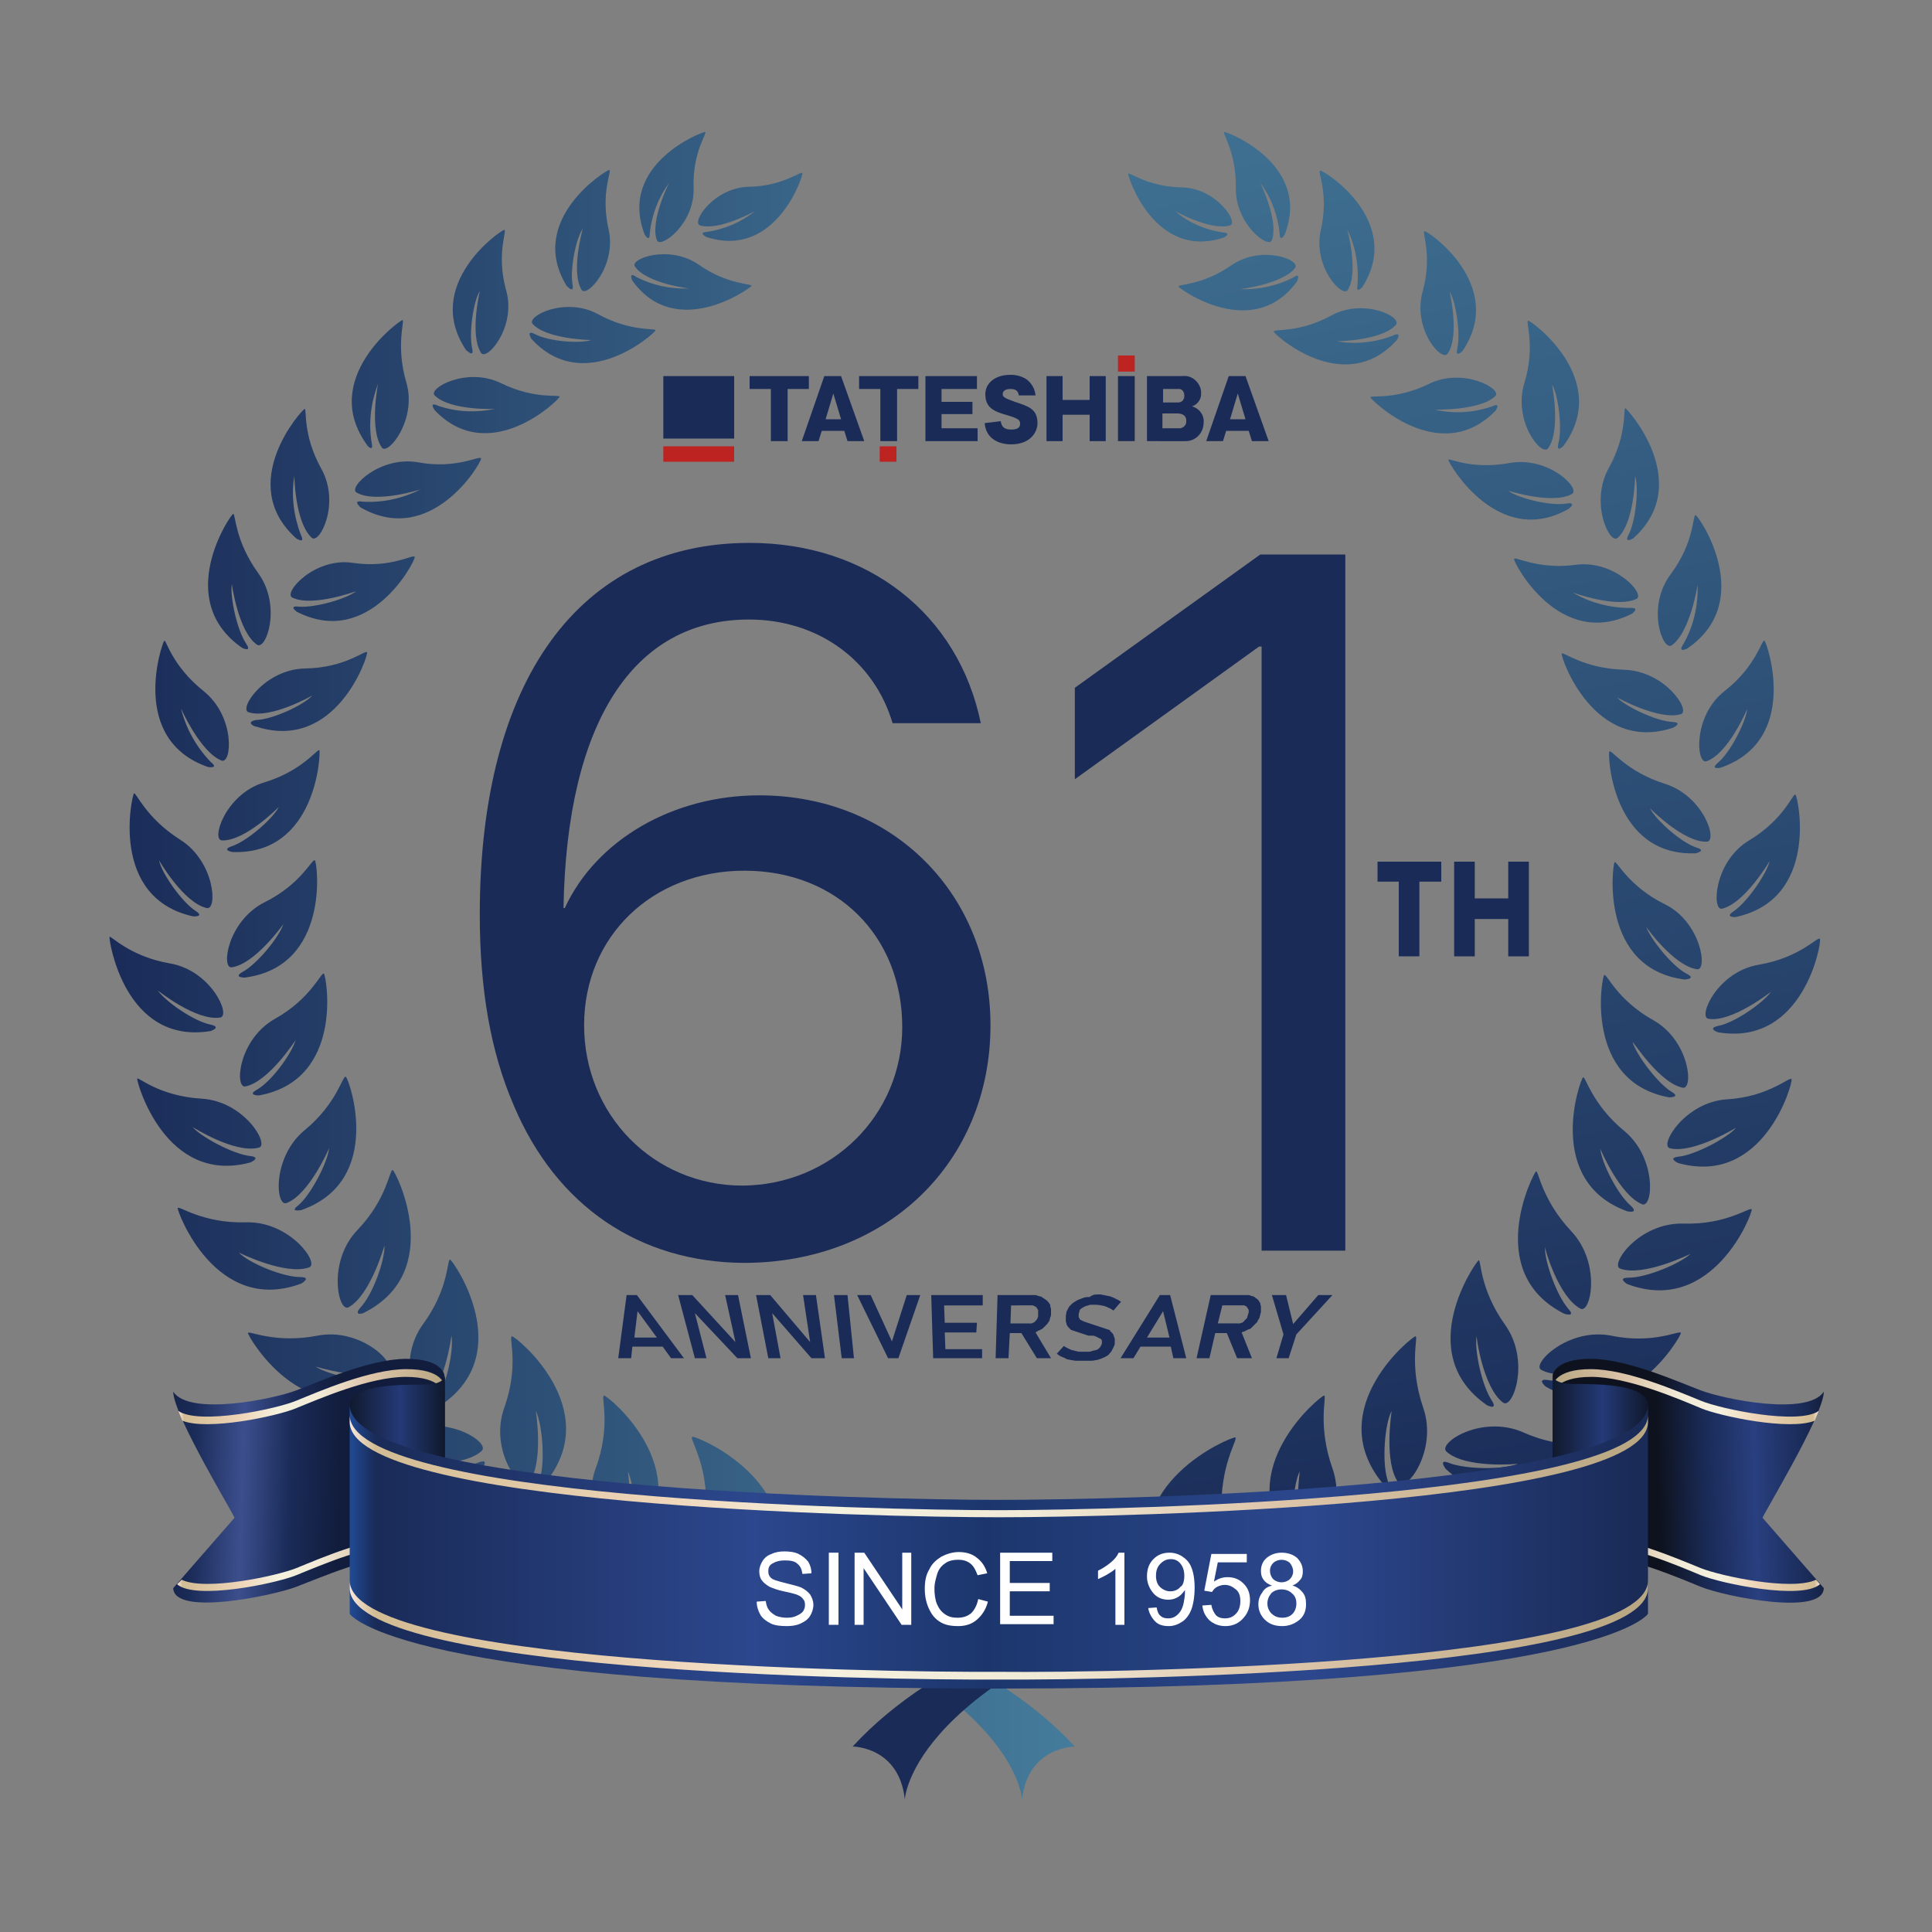 <?xml version="1.0" encoding="utf-8"?>
<!-- Generator: Adobe Illustrator 23.0.3, SVG Export Plug-In . SVG Version: 6.00 Build 0)  -->
<svg version="1.1" id="レイヤー_1" xmlns="http://www.w3.org/2000/svg" xmlns:xlink="http://www.w3.org/1999/xlink" x="0px"
	 y="0px" viewBox="0 0 300 300" style="enable-background:new 0 0 300 300;" xml:space="preserve">
<rect x="0" y="0" width="300" height="300" fill="#808080" stroke="none"/>
<style type="text/css">
	.st0{fill:#1A2B58;}
	.st1{fill:url(#SVGID_1_);}
	.st2{fill:url(#SVGID_2_);}
	.st3{fill:url(#SVGID_3_);}
	.st4{fill:url(#SVGID_4_);}
	.st5{fill:url(#SVGID_5_);}
	.st6{fill:url(#SVGID_6_);}
	.st7{fill:url(#SVGID_7_);}
	.st8{fill:url(#SVGID_8_);}
	.st9{fill:url(#SVGID_9_);}
	.st10{fill:url(#SVGID_10_);}
	.st11{fill:url(#SVGID_11_);}
	.st12{fill:url(#SVGID_12_);}
	.st13{fill:url(#SVGID_13_);}
	.st14{enable-background:new    ;}
	.st15{fill:#FFFFFF;}
	.st16{fill:#BC2321;}
</style>
<title>tateshiba_61th_logo</title>
<g>
	<polygon class="st0" points="131.6,201.1 132.6,210.9 130.7,210.9 129.5,201.1 	"/>
	<polygon class="st0" points="142.9,201.1 139.5,210.9 137.9,210.9 133.1,201.1 135.2,201.1 138.5,208.3 140.8,201.1 	"/>
	<polygon class="st0" points="152.6,201.1 152.6,202.7 146.6,202.7 146.7,205.4 151.7,205.4 151.6,206.9 146.7,206.9 146.8,209.5 
		152.5,209.5 152.5,210.9 145.7,210.9 144.9,210.9 144.6,201.1 146.6,201.1 	"/>
	<polygon class="st0" points="206.9,201.1 201.3,207.2 200.1,210.9 198.2,210.9 199.3,207.2 197.5,201.1 199.7,201.1 200.8,205.6 
		204.7,201.1 	"/>
	<path class="st0" d="M181.7,201.1l2.5,9.8h-2l-0.4-1.8h-4.7l-1.1,1.8h-2l6.1-9.8H181.7z M178.1,207.7h3.5l-1-4.1L178.1,207.7"/>
	<path class="st0" d="M98.9,201.1l7.3,9.8h-2l-1.3-1.8h-4.7l-0.2,1.8h-2l1.3-9.8H98.9z M98.5,207.7h3.5l-3-4.1L98.5,207.7"/>
</g>
<g>
	<path class="st0" d="M192.8,206.9l1.6,4h-2.3l-1.6-3.9h-1.8l-0.9,3.9h-2l2.2-9.8h5.3h0.5c0.1,0,0.3,0,0.4,0.1
		c0.1,0,0.3,0.1,0.4,0.1c0.1,0,0.2,0.1,0.3,0.2l0.3,0.2l0.2,0.2c0.1,0.1,0.1,0.2,0.2,0.3c0.1,0.1,0.1,0.2,0.1,0.3
		c0,0.1,0.1,0.2,0.1,0.4c0,0.1,0,0.3,0,0.4c0,0.1,0,0.3,0,0.4c0,0.1-0.1,0.3-0.1,0.4s-0.1,0.3-0.1,0.4s-0.1,0.3-0.2,0.4
		s-0.1,0.3-0.2,0.4l-0.3,0.3c-0.1,0.1-0.2,0.2-0.3,0.3c-0.1,0.1-0.2,0.2-0.3,0.3c-0.1,0.1-0.2,0.2-0.4,0.2l-0.4,0.2l-0.2,0.1
		l-0.2,0.1H193L192.8,206.9z M192.2,205.5c0.1,0,0.2,0,0.3,0l0.3-0.1c0.1,0,0.2-0.1,0.2-0.1c0.1-0.1,0.2-0.1,0.2-0.2
		c0.1-0.1,0.1-0.1,0.2-0.2l0.2-0.2c0.1-0.1,0.1-0.2,0.1-0.3c0.1-0.2,0.1-0.4,0.2-0.6c0-0.1,0-0.2,0-0.3c0-0.1,0-0.2-0.1-0.2
		c0-0.1,0-0.1-0.1-0.2c0-0.1-0.1-0.1-0.1-0.2c-0.1,0-0.1-0.1-0.2-0.1c-0.1,0-0.1-0.1-0.2-0.1c-0.1,0-0.2,0-0.3,0h-3.1l-0.7,2.8
		L192.2,205.5"/>
	<path class="st0" d="M160.8,206.9l2.4,4H161l-2.4-3.9h-1.8l-0.2,3.9h-2l0.3-9.8h5.3h0.5c0.1,0,0.3,0,0.4,0.1c0.1,0,0.3,0.1,0.4,0.1
		c0.1,0,0.3,0.1,0.4,0.2l0.3,0.2l0.3,0.2c0.1,0.1,0.2,0.2,0.3,0.3c0.1,0.1,0.1,0.2,0.2,0.3c0.1,0.1,0.1,0.2,0.1,0.4
		c0,0.1,0.1,0.2,0.1,0.4c0,0.1,0,0.3,0,0.4c0,0.1,0,0.3,0,0.4c0,0.1,0,0.3-0.1,0.4c0,0.1-0.1,0.3-0.1,0.4s-0.1,0.3-0.2,0.4l-0.2,0.3
		c-0.1,0.1-0.2,0.2-0.3,0.3c-0.1,0.1-0.2,0.2-0.3,0.3c-0.1,0.1-0.2,0.2-0.3,0.2c-0.1,0.1-0.2,0.1-0.4,0.2l-0.2,0.1l-0.2,0.1H161
		L160.8,206.9z M159.9,205.5c0.1,0,0.2,0,0.3,0l0.2-0.1c0.1,0,0.2-0.1,0.2-0.1c0.1,0,0.1-0.1,0.2-0.2c0.1-0.1,0.1-0.1,0.2-0.2
		l0.1-0.2c0-0.1,0.1-0.2,0.1-0.3c0-0.1,0-0.2,0-0.3c0-0.1,0-0.2,0-0.3c0-0.1,0-0.2,0-0.3c0-0.1,0-0.2-0.1-0.2c0-0.1-0.1-0.1-0.1-0.2
		c0-0.1-0.1-0.1-0.2-0.2c-0.1,0-0.1-0.1-0.2-0.1c-0.1,0-0.2-0.1-0.2-0.1c-0.1,0-0.2,0-0.3,0H157l-0.1,2.8L159.9,205.5"/>
	<path class="st0" d="M170.4,201h0.5l0.5,0.1l0.5,0.1l0.5,0.1l0.5,0.2l0.4,0.2c0.1,0.1,0.3,0.1,0.4,0.2s0.3,0.2,0.4,0.2l-1.2,1.4
		c-0.2-0.1-0.4-0.3-0.7-0.4c-0.2-0.1-0.4-0.2-0.7-0.3c-0.5-0.1-0.9-0.2-1.4-0.2c-0.2,0-0.4,0-0.6,0c-0.2,0-0.3,0-0.5,0.1l-0.4,0.1
		l-0.4,0.2c-0.1,0.1-0.2,0.1-0.3,0.2c-0.1,0.1-0.2,0.1-0.2,0.2c-0.1,0.1-0.1,0.2-0.1,0.3c0,0.1-0.1,0.2-0.1,0.3c0,0.1,0,0.2,0,0.3
		c0,0.1,0,0.1,0,0.2c0,0.1,0.1,0.1,0.1,0.2c0,0.1,0.1,0.1,0.1,0.2l0.2,0.1l0.2,0.1l0.2,0.1l0.3,0.1l0.3,0.1l0.3,0.1l0.3,0.1l0.3,0.1
		l0.3,0.1l0.3,0.1l0.3,0.1l0.3,0.1l0.3,0.1l0.3,0.1l0.3,0.1l0.3,0.1c0.1,0,0.2,0.1,0.2,0.2c0.1,0.1,0.1,0.1,0.2,0.2
		c0.1,0.1,0.1,0.1,0.2,0.2l0.1,0.2c0,0.1,0.1,0.2,0.1,0.3c0,0.1,0.1,0.2,0.1,0.3c0,0.1,0,0.2,0,0.3c0,0.1,0,0.3,0,0.4
		c0,0.2-0.1,0.4-0.2,0.6c-0.1,0.2-0.2,0.4-0.3,0.6c-0.1,0.2-0.3,0.3-0.4,0.5c-0.2,0.2-0.4,0.3-0.6,0.4c-0.2,0.1-0.4,0.2-0.7,0.3
		c-0.3,0.1-0.5,0.2-0.8,0.2c-0.3,0.1-0.6,0.1-0.9,0.1c-0.3,0-0.6,0-1,0s-0.4,0-0.6,0h-0.6l-0.6-0.1c-0.2,0-0.4-0.1-0.5-0.1
		c-0.2,0-0.4-0.1-0.5-0.2l-0.5-0.2l-0.4-0.2l-0.4-0.3l1.1-1.2l0.3,0.2l0.4,0.2l0.4,0.2l0.4,0.1c0.1,0,0.3,0.1,0.4,0.1l0.4,0.1h0.4
		h0.5c0.2,0,0.4,0,0.6,0c0.2,0,0.3,0,0.5-0.1l0.4-0.1c0.1,0,0.3-0.1,0.4-0.1c0.1,0,0.2-0.1,0.3-0.2c0.1-0.1,0.2-0.1,0.2-0.2
		c0.1-0.1,0.1-0.2,0.2-0.3c0-0.1,0.1-0.2,0.1-0.3c0-0.1,0-0.2,0-0.2c0-0.1,0-0.1,0-0.2c0-0.1,0-0.1-0.1-0.2c0-0.1-0.1-0.1-0.1-0.1
		l-0.2-0.1l-0.2-0.1l-0.2-0.1l-0.2-0.1l-0.3-0.1l-0.2,0h-0.3h-0.3l-0.3-0.1l-0.3-0.1l-0.3-0.1l-0.3-0.1l-0.3-0.1l-0.3-0.1l-0.3-0.1
		l-0.3-0.1l-0.3-0.1l-0.2-0.2c-0.1-0.1-0.3-0.3-0.4-0.5c-0.1-0.1-0.1-0.2-0.1-0.3c0-0.1-0.1-0.2-0.1-0.3c0-0.1,0-0.2,0-0.4
		s0-0.3,0-0.4c0-0.2,0.1-0.5,0.1-0.7c0.1-0.2,0.2-0.4,0.3-0.6c0.1-0.2,0.3-0.4,0.4-0.5c0.2-0.2,0.3-0.3,0.5-0.4
		c0.2-0.1,0.4-0.3,0.7-0.4c0.3-0.1,0.5-0.2,0.8-0.3c0.3-0.1,0.6-0.1,0.9-0.1C169.7,201,170.1,201,170.4,201z"/>
</g>
<polygon class="st0" points="126.7,201.1 128.1,210.9 126,210.9 119.9,203.9 121.2,210.9 119.3,210.9 117.4,201.1 119.6,201.1 
	125.8,208.4 124.7,201.1 "/>
<polygon class="st0" points="114.6,201.1 116.6,210.9 114.5,210.9 107.9,203.9 109.7,210.9 107.9,210.9 105.3,201.1 107.5,201.1 
	114.2,208.4 112.6,201.1 "/>
<path class="st0" d="M213.9,133.8h9.9v3.1h-3.4v11.6h-3.2v-11.6h-3.3V133.8z"/>
<path class="st0" d="M225.8,133.8h3.2v5.7h5.2v-5.7h3.2v14.7h-3.2v-5.8H229v5.8h-3.2L225.8,133.8z"/>
<linearGradient id="SVGID_1_" gradientUnits="userSpaceOnUse" x1="16.87" y1="152.026" x2="166.92" y2="152.026" gradientTransform="matrix(1 0 0 -1 0 302)">
	<stop  offset="0" style="stop-color:#1A2B58"/>
	<stop  offset="1" style="stop-color:#457C9B"/>
</linearGradient>
<path class="st1" d="M99,239.8c9.4-11.6-4.6-23.1-5.2-23.1s1.2,4.5-1.3,11.3s2.7,13.7,3.8,12.2c2.5-3.2,1.2-11.7,1.2-11.7
	c1,2.1,1.5,8,0.6,10.8C97.4,241.2,99,239.8,99,239.8z M84.8,230.1c9.1-11.4-4.7-22.6-5.3-22.6s1.2,4.4-1.2,11.1s2.7,13.2,3.8,11.7
	c2.4-3.2,1.1-11.2,1.1-11.2c1,2,1.5,7.9,0.6,10.6C83.3,231.5,84.8,230.1,84.8,230.1z M68.6,218.1c11.7-8.1,1.8-22.3,1.3-22.5
	s-0.1,4.4-4.2,10s-1.2,13.1,0.2,12.1c3.2-2.3,4.2-10.3,4.2-10.3c0.4,2.2-0.8,7.7-2.3,10C66.8,219,68.6,218.1,68.6,218.1L68.6,218.1z
	 M56.6,203.8c12.6-6.4,4.9-21.8,4.4-22.1s-0.8,4.4-5.5,9.3s-3,12.8-1.4,12c3.4-1.8,5.6-9.6,5.6-9.6c0.1,2.2-1.8,7.6-3.7,9.6
	C54.7,204.5,56.6,203.9,56.6,203.8L56.6,203.8z M46.8,187.9c13-4.6,7.4-20.4,6.9-20.7s-1.3,4.1-6.4,8.3s-4.5,12-2.8,11.3
	c3.5-1.3,6.6-8.5,6.6-8.5c-0.2,2.1-2.7,7-4.7,8.8C44.8,188.3,46.7,187.9,46.8,187.9L46.8,187.9z M39.9,169.2
	c-1.6,0.9,0.3,0.9,0.3,0.9c13.3-2.4,10.5-18.5,10.1-18.9s-1.9,3.8-7.6,7s-6.3,10.8-4.6,10.5c3.6-0.7,7.8-7.2,7.8-7.2
	C45.3,163.6,42.2,167.9,39.9,169.2L39.9,169.2z M37.7,150.9c-1.6,0.9,0.3,0.9,0.3,0.9c13.3-1.7,11.3-17.8,10.9-18.2s-2,3.6-7.8,6.5
	s-6.8,10.4-5.1,10.1c3.6-0.5,8-6.7,8-6.7C43.3,145.6,39.9,149.7,37.7,150.9L37.7,150.9z M34.5,130.5c3.6,0.1,8.8-5.2,8.8-5.2
	c-0.9,1.8-4.9,5.3-7.3,6.1c-1.7,0.6,0.1,0.9,0.1,0.9c13.1,0.5,13.7-15.4,13.5-15.8s-2.6,3.2-8.6,5S32.7,130.5,34.5,130.5L34.5,130.5
	z M39.7,112.8c12.5,4.1,17.5-11,17.3-11.5s-3.3,2.4-9.6,2.5s-10.4,6.3-8.8,6.8c3.4,1.1,9.9-2.6,9.9-2.6c-1.4,1.5-6.1,3.7-8.7,3.8
	C38,112.1,39.6,112.9,39.7,112.8L39.7,112.8z M45.4,92.8c3.1,1.5,9.9-1,9.9-1c-1.5,1.2-6.4,2.6-8.9,2.4C44.7,94,46.1,95,46.1,95
	c11.3,5.8,18.4-7.9,18.3-8.5s-3.6,1.8-9.6,0.9S43.9,92.1,45.4,92.8L45.4,92.8z M55.4,76.5c3,1.7,9.9-0.5,9.9-0.5
	c-2.8,1.4-5.9,2.1-9,1.9c-1.7-0.3-0.3,0.9-0.3,0.9c11,6.3,18.8-7,18.7-7.6S71,72.9,65,71.8S53.9,75.8,55.4,76.5L55.4,76.5z
	 M86.9,61.6c0.1-0.4-3.8,0.5-9.1-2.1s-11.4,0.8-10.3,1.9c2.4,2.4,9.4,2.1,9.4,2.1c-3,0.6-6,0.5-8.9-0.5c-1.5-0.7-0.5,0.7-0.5,0.7
	C76,72.6,86.8,62.1,86.9,61.6L86.9,61.6z M101.8,51.3c0.1-0.4-3.8,0.3-8.9-2.5s-11.2,0.3-10.2,1.5c2.2,2.4,9.1,2.5,9.1,2.5
	c-1.8,0.6-6.6,0.2-8.7-0.9c-1.5-0.8-0.6,0.7-0.6,0.7C90.7,61.6,101.6,51.8,101.8,51.3L101.8,51.3z M116.7,44.4
	c0.1-0.4-3.6-0.1-8.2-3.3s-10.8-0.9-9.9,0.3c1.8,2.6,8.4,3.4,8.4,3.4c-2.9,0.1-5.7-0.5-8.2-1.8c-1.3-0.9-0.6,0.6-0.6,0.6
	C105,53,116.4,44.8,116.7,44.4L116.7,44.4z M108.7,35c2.9,0.9,8.5-2.2,8.5-2.2c-2.1,1.7-4.7,2.8-7.4,3.2c-1.5,0.1-0.1,0.8-0.1,0.8
	c10.7,3.5,15-9.4,14.9-9.9s-2.9,2-8.3,2.1S107.3,34.5,108.7,35z M89.9,239c0,0,1.1-1.8-0.7-0.8c-2.5,1.4-8.4,2.2-10.7,1.6
	c0,0,8.6-0.4,11.2-3.5c1.3-1.5-6.6-5.1-12.7-1.3s-11,3-10.8,3.5S80.4,250.5,89.9,239z M74.3,227.1c-2.6,1-8.5,1-10.6,0.1
	c0,0,8.1,0.8,11.1-1.9c1.4-1.3-5.5-5.8-11.9-3s-11,1.5-11,1.9s12.2,13.6,22.9,3.7C74.9,228,76.1,226.4,74.3,227.1z M59.4,215.2
	c0,0,1.5-1.3-0.4-0.9c-2.7,0.4-8.2-0.9-10-2.1c0,0,7.7,2.4,11.1,0.5c1.6-0.9-4.1-6.6-10.8-5.3s-10.8-0.9-10.8-0.4
	S47.1,222.4,59.4,215.2z M46.8,199.3c0,0,1.7-1-0.2-1c-2.7,0-8-2.2-9.5-3.8c0,0,7.2,3.6,10.9,2.3c1.7-0.6-3-7.2-9.8-7
	s-10.5-2.7-10.6-2.2S33.5,204.3,46.8,199.3z M38.9,180.5c0,0,1.8-0.8-0.1-1c-2.6-0.3-7.5-2.9-8.9-4.5c0,0,6.6,4.2,10.3,3.2
	c1.7-0.4-2.2-7.2-8.9-7.6s-9.9-3.5-10-3.1S25.6,184.1,38.9,180.5z M32.7,160.1c0,0,1.8-0.6,0-1c-2.6-0.5-7-3.6-8.2-5.3
	c0,0,6,4.8,9.7,4.2c1.7-0.3-1.4-7.3-7.8-8.4s-9.3-4.5-9.4-4.1S19.3,162.3,32.7,160.1z M30,142.3c0,0,1.9,0.1,0.3-0.9
	c-2.1-1.4-5.2-5.8-5.6-7.8c0,0,3.8,6.6,7.4,7.4c1.7,0.4,1.3-7.2-4.1-10.6s-6.9-7.5-7.2-7.2S16.9,139.4,30,142.3z M32.3,119.1
	c0,0,1.8,0.3,0.4-0.8c-2.2-2.3-3.8-5.1-4.6-8.3c0,0,3,6.8,6.3,8.1c1.6,0.6,2.2-6.8-2.8-10.8s-5.8-8.1-6.1-7.8S19.9,114.8,32.3,119.1
	L32.3,119.1z M37.6,100.6c0,0,1.6,0.8,0.6-0.7c-1.4-2.1-2.5-7.2-2.2-9.2c0,0,1,7.4,3.9,9.4c1.4,1,3.9-6,0.2-11.1s-3.5-9.3-3.9-9.2
	S26.8,93.1,37.6,100.6L37.6,100.6z M46,83.6c0,0,1.5,1,0.7-0.6c-1.1-2.9-1.5-6.1-1-9.1c0,0,0.1,7.2,2.7,9.6
	c1.2,1.1,4.5-5.3,1.5-10.7s-2.2-9.4-2.6-9.3S36.5,75.1,46,83.6L46,83.6z M57.7,68.7c-0.5-3.1-0.1-6.2,1-9.1c0,0-1.4,7.1,0.6,9.9
	c0.9,1.3,5.5-4.3,3.8-10.1s-0.2-9.7-0.6-9.7s-13,9.1-5.5,19.4C56.9,69.1,58.1,70.4,57.7,68.7L57.7,68.7z M73.3,54
	c-0.5-2.3,0.2-7.2,1.2-8.8c0,0-1.6,6.8,0.2,9.6c0.9,1.3,5.5-4,3.9-9.7s0.2-9.4-0.3-9.4s-12.8,8.5-5.9,18.7
	C72.5,54.4,73.7,55.7,73.3,54z M88.9,44.1c-0.4-2.3,0.5-7,1.6-8.6c0,0-1.9,6.6-0.2,9.5c0.8,1.3,5.5-3.7,4.2-9.4s0.6-9.2,0.1-9.2
	s-12.9,7.8-6.6,18C88.1,44.5,89.2,45.7,88.9,44.1L88.9,44.1z M100.9,36.2c0.3-2.8,1.3-5.5,3-7.8c0,0-3,5.9-1.9,8.9
	c0.5,1.4,5.9-2.5,5.7-8.1s2.2-8.6,1.8-8.7s-13.6,5-9.4,15.9C100.1,36.4,100.9,37.8,100.9,36.2L100.9,36.2z M116.8,246.5
	c0.1-0.1,0.1-0.1,0.2-0.2c1.6-4-2.1-12.4-2.1-12.4c1.7,1.8,3.9,7.7,3.9,10.8c0,2.2,1.1,0.3,1.1,0.3c6-14.7-11.8-22.1-12.4-21.9
	s2.6,4.3,2.1,11.9c-0.2,4.4,1.8,8.6,5.4,11.2c-2.4-0.5-4.5-0.9-6.3-1.2c0.4-1.7-7.8-3.9-13.6,0.6c-6,4.7-11.2,4.6-11,5.1
	s16.5,10.9,25-2.5c0,0,0.9-2-0.8-0.7c-2.5,1.8-8.6,3.4-11.1,3c0,0,8.1-1.6,11-4.9c49.7,14.4,50.5,33.8,50.5,33.8
	c0.9-8.2,8.2-8.2,8.2-8.2C153.7,256.9,131.4,249.8,116.8,246.5L116.8,246.5z"/>
<linearGradient id="SVGID_2_" gradientUnits="userSpaceOnUse" x1="213.989" y1="58.972" x2="166.939" y2="317.122" gradientTransform="matrix(1 0 0 -1 0 302)">
	<stop  offset="0" style="stop-color:#1A2B58"/>
	<stop  offset="1" style="stop-color:#457C9B"/>
</linearGradient>
<path class="st2" d="M203,240.2c1.2,1.5,6.3-5.4,3.9-12.2s-0.8-11.3-1.3-11.3s-14.6,11.5-5.3,23.1c0,0,1.6,1.4,0.9-0.5
	c-0.9-2.8-0.4-8.7,0.6-10.8C201.9,228.6,200.5,237,203,240.2z M217.2,230.3c1.1,1.5,6.1-5,3.8-11.7s-0.7-11.1-1.2-11.1
	s-14.4,11.1-5.3,22.6c0,0,1.5,1.4,0.9-0.5c-0.8-2.7-0.4-8.5,0.7-10.5C216.1,219.1,214.8,227.2,217.2,230.3L217.2,230.3z
	 M233.4,217.8c1.5,1.1,4.3-6.5,0.3-12.1s-3.7-10.2-4.1-10s-10.4,14.4,1.3,22.5c0,0,1.8,0.9,0.7-0.8c-1.5-2.3-2.7-7.8-2.3-10
	C229.2,207.5,230.3,215.5,233.4,217.8L233.4,217.8z M245.4,203.2c1.6,0.9,3.3-7-1.4-12s-5.1-9.6-5.5-9.3s-8.3,15.7,4.4,22.1
	c0,0,1.9,0.6,0.6-0.8c-1.8-2.1-3.7-7.4-3.6-9.6C239.8,193.6,241.9,201.3,245.4,203.2L245.4,203.2z M255,187
	c1.7,0.6,2.3-7.2-2.8-11.4s-6-8.6-6.4-8.3s-6.1,16.1,6.9,20.8c0,0,1.9,0.4,0.5-0.9c-2-1.7-4.5-6.6-4.7-8.8
	C248.5,178.4,251.5,185.6,255,187z M261.3,168.9c1.7,0.3,1.1-7.3-4.6-10.5s-7.2-7.3-7.6-7s-3.2,16.6,10.1,19c0,0,1.9,0,0.3-0.9
	c-2.2-1.4-5.4-5.7-6-7.7C253.6,161.7,257.7,168.2,261.3,168.9L261.3,168.9z M263.5,150.5c1.7,0.3,0.7-7.3-5-10.1s-7.5-6.9-7.8-6.5
	s-2.4,16.5,10.9,18.2c0,0,1.9-0.1,0.3-0.9c-2.3-1.2-5.6-5.4-6.3-7.3C255.5,143.8,259.9,150,263.5,150.5L263.5,150.5z M258.5,121.7
	c-6-1.9-8.3-5.4-8.6-5s0.4,16.3,13.4,15.8c0,0,1.8-0.4,0.1-0.9c-2.4-0.8-6.3-4.3-7.2-6.1c0,0,5.2,5.3,8.8,5.2
	C266.8,130.7,264.6,123.6,258.5,121.7L258.5,121.7z M261,110.9c1.6-0.5-2.4-6.7-8.8-6.9s-9.5-2.9-9.7-2.5s4.9,15.6,17.3,11.5
	c0,0,1.6-0.8-0.1-0.9c-2.5-0.1-7.3-2.4-8.6-3.8C251.1,108.3,257.6,111.9,261,110.9z M235.1,86.8c-0.1,0.5,7,14.2,18.3,8.5
	c0,0,1.4-1-0.3-0.9c-3.1,0-6.2-0.8-8.9-2.4c0,0,6.8,2.5,9.9,1c1.5-0.7-3.4-6.1-9.4-5.3S235.2,86.3,235.1,86.8z M224.9,71.4
	c0,0.5,7.7,13.9,18.7,7.6c0,0,1.4-1.1-0.4-0.8c-2.4,0.4-7.4-0.8-9-2c0,0,6.9,2.2,9.9,0.5c1.4-0.8-3.6-5.9-9.7-4.8
	S224.9,71,224.9,71.4z M221.9,59.6c-5.3,2.6-9.2,1.7-9.1,2.1s10.8,10.9,19.4,2.1c0,0,1-1.4-0.5-0.7c-2.9,1-5.9,1.2-8.9,0.5
	c0,0,7,0.2,9.4-2.1C233.3,60.4,227.2,57,221.9,59.6L221.9,59.6z M206.7,49c-5.1,2.8-9,2-8.9,2.5s11,10.3,19.1,1.3
	c0,0,0.9-1.4-0.6-0.7c-2.8,1.1-5.8,1.4-8.7,0.9c0,0,6.9-0.1,9.1-2.5C218,49.3,211.8,46.2,206.7,49z M191.2,41.2
	c-4.6,3.2-8.4,2.9-8.2,3.3s11.6,8.6,18.4-0.8c0,0,0.7-1.5-0.6-0.6c-2.5,1.3-5.4,1.9-8.2,1.8c0,0,6.6-0.8,8.5-3.3
	C202,40.3,195.8,38,191.2,41.2L191.2,41.2z M190,36.9c0,0,1.4-0.7-0.1-0.8c-2.7-0.4-5.3-1.5-7.4-3.3c0,0,5.6,3.1,8.5,2.2
	c1.4-0.4-2.1-5.8-7.5-5.9s-8.2-2.5-8.3-2.1S179.3,40.4,190,36.9z M204.2,245.7c-5.8-4.6-14-2.4-13.6-0.7c-1.8,0.3-3.9,0.7-6.3,1.2
	c3.5-2.6,5.5-6.8,5.4-11.1c-0.4-7.6,2.7-11.8,2.1-11.9s-18.4,7.2-12.4,21.9c0,0,1.1,1.9,1.1-0.3c-0.1-3.1,2.2-9,3.9-10.8
	c0,0-3.7,8.3-2.1,12.3c0,0.1,0.1,0.2,0.2,0.2c-14.6,3.2-36.9,10.3-50.1,24.7c0,0,7.2,0,8.1,8.2c0,0,0.9-19.4,50.6-33.7
	c2.8,3.3,11,4.9,11,4.9c-2.4,0.3-8.6-1.2-11-3c-1.7-1.3-0.9,0.8-0.9,0.8c8.5,13.4,24.8,3.1,25,2.5S210.2,250.4,204.2,245.7
	L204.2,245.7z M222.3,235.1c-6.1-3.7-14-0.1-12.7,1.3c2.6,3.1,11.2,3.5,11.2,3.5c-2.2,0.6-8.1-0.2-10.7-1.6c-1.8-1-0.7,0.8-0.7,0.8
	c9.5,11.5,23.5,0.1,23.7-0.5S228.4,238.8,222.3,235.1L222.3,235.1z M236.5,222.4c-6.5-2.8-13.3,1.7-11.9,3c3,2.7,11.1,1.9,11.1,1.9
	c-2.1,0.9-7.9,0.9-10.6-0.1c-1.9-0.8-0.6,0.9-0.6,0.9c10.7,9.9,22.8-3.1,22.9-3.7S242.9,225.3,236.5,222.4L236.5,222.4z
	 M250.2,207.4c-6.7-1.3-12.4,4.4-10.9,5.3c3.4,1.9,11.1-0.5,11.1-0.5c-1.8,1.3-7.3,2.6-10,2.1c-1.9-0.3-0.4,1-0.4,1
	c12.3,7.1,21-7.7,21-8.3S256.9,208.8,250.2,207.4L250.2,207.4z M261.4,190c-6.9-0.2-11.5,6.4-9.8,7c3.6,1.3,10.9-2.3,10.9-2.3
	c-1.6,1.5-6.8,3.7-9.6,3.7c-1.9,0-0.2,1-0.2,1c13.3,5,19.5-11.1,19.3-11.6S268.2,190.2,261.4,190z M268.2,170.7
	c-6.6,0.4-10.6,7.2-8.9,7.6c3.6,0.9,10.3-3.2,10.3-3.2c-1.4,1.6-6.3,4.2-8.9,4.5c-1.9,0.2-0.1,1-0.1,1c13.3,3.7,17.8-12.4,17.6-13
	S274.8,170.3,268.2,170.7L268.2,170.7z M265.3,158.2c3.6,0.6,9.7-4.2,9.7-4.2c-1.2,1.7-5.6,4.8-8.2,5.3c-1.8,0.4,0,1,0,1
	c13.3,2.2,16.1-14,15.8-14.5s-3,2.9-9.5,4S263.6,158,265.3,158.2L265.3,158.2z M267.4,141.1c3.5-0.8,7.4-7.4,7.4-7.4
	c-0.5,2-3.5,6.4-5.6,7.8c-1.5,1,0.3,0.9,0.3,0.9c13.1-2.8,9.7-18.7,9.3-19s-1.7,3.8-7.2,7.1S265.8,141.5,267.4,141.1L267.4,141.1z
	 M265,118.2c3.4-1.2,6.3-8.1,6.3-8.1c-0.2,2-2.6,6.7-4.5,8.3c-1.4,1.2,0.4,0.8,0.4,0.8c12.4-4.3,7.2-19.3,6.8-19.7s-1.2,3.9-6.2,7.8
	S263.4,118.8,265,118.2L265,118.2z M259.6,100.2c2.9-2.1,4-9.4,4-9.4c0.1,3.2-0.6,6.4-2.2,9.2c-1,1.5,0.6,0.7,0.6,0.7
	c10.8-7.4,1.8-20.6,1.3-20.7s-0.1,4.1-3.9,9.2S258.2,101.2,259.6,100.2L259.6,100.2z M251.2,83.5c2.6-2.3,2.7-9.6,2.7-9.6
	c0.6,1.9,0.1,7-1,9.1c-0.8,1.5,0.7,0.6,0.7,0.6c9.5-8.5-0.8-20-1.2-20.2s0.4,3.9-2.6,9.3S250,84.7,251.2,83.5L251.2,83.5z
	 M240.4,69.6c2-2.8,0.6-9.9,0.6-9.9c1,1.7,1.6,6.8,1,9.1c-0.4,1.7,0.8,0.4,0.8,0.4c7.5-10.3-5-19.4-5.5-19.4s1.2,3.8-0.6,9.7
	S239.4,71,240.4,69.6z M224.8,54.9c1.9-2.8,0.3-9.6,0.3-9.6c1,1.6,1.7,6.5,1.2,8.8c-0.4,1.6,0.8,0.4,0.8,0.4
	c6.9-10.2-5.4-18.7-5.9-18.6s1.3,3.6-0.3,9.4S223.9,56.3,224.8,54.9z M209.3,45c1.7-2.8-0.1-9.4-0.1-9.4c1.3,2.7,1.8,5.6,1.6,8.6
	c-0.3,1.6,0.8,0.3,0.8,0.3c6.4-10.3-6.1-18.1-6.6-18s1.4,3.5,0.1,9.2S208.5,46.4,209.3,45L209.3,45z M197.5,37.3
	c1.1-3-1.8-8.9-1.8-8.9c1.7,2.3,2.7,5,3,7.8c0,1.6,0.8,0.2,0.8,0.2c4.2-10.9-9-16-9.4-15.9s1.9,3.1,1.8,8.7S197,38.7,197.5,37.3z"/>
<linearGradient id="SVGID_3_" gradientUnits="userSpaceOnUse" x1="22.91" y1="72.791" x2="52.94" y2="71.881" gradientTransform="matrix(1 0 0 -1 0 302)">
	<stop  offset="0" style="stop-color:#121D3D"/>
	<stop  offset="0.23" style="stop-color:#1A2B58"/>
	<stop  offset="0.49" style="stop-color:#3C4F8D"/>
	<stop  offset="0.74" style="stop-color:#1A2B58"/>
	<stop  offset="0.99" style="stop-color:#121D3D"/>
</linearGradient>
<path class="st3" d="M69.1,244c0,0-0.3-2.5-5.9-2.5S49.7,245,46,246.4s-19,4.6-19.1,0.2l9.5-10.9c0.5,0.4-9.5-15.9-9.5-19.6
	c2.5,3.8,15.4,1.2,19.1-0.2s11.5-4.9,17.1-4.9s5.9,2.5,5.9,2.5L69.1,244z"/>
<linearGradient id="SVGID_4_" gradientUnits="userSpaceOnUse" x1="27.77" y1="85.133" x2="69.05" y2="85.133" gradientTransform="matrix(1 0 0 -1 0 302)">
	<stop  offset="0" style="stop-color:#F9E7DC"/>
	<stop  offset="2.000000e-02" style="stop-color:#D2BC93"/>
	<stop  offset="0.24" style="stop-color:#EFD5B9"/>
	<stop  offset="0.37" style="stop-color:#F4F1DE"/>
	<stop  offset="0.53" style="stop-color:#F1EAD7"/>
	<stop  offset="0.71" style="stop-color:#DEC6AB"/>
	<stop  offset="0.99" style="stop-color:#B9A783"/>
</linearGradient>
<path class="st4" d="M63.1,212.6c-5.6,0-13.4,3.4-17.1,4.9c-3.1,1.3-15,3.8-18.3,1.6c0.2,0.5,0.4,1,0.6,1.5
	c3.9,1.6,14.7-0.7,17.6-1.9c3.7-1.5,11.5-4.9,17.1-4.9s5.9,2.5,5.9,2.5v-1.2C69,215.1,68.8,212.6,63.1,212.6z"/>
<linearGradient id="SVGID_5_" gradientUnits="userSpaceOnUse" x1="27.53" y1="59.196" x2="69.05" y2="59.196" gradientTransform="matrix(1 0 0 -1 0 302)">
	<stop  offset="0" style="stop-color:#F9E7DC"/>
	<stop  offset="2.000000e-02" style="stop-color:#D2BC93"/>
	<stop  offset="0.24" style="stop-color:#EFD5B9"/>
	<stop  offset="0.37" style="stop-color:#F4F1DE"/>
	<stop  offset="0.53" style="stop-color:#F1EAD7"/>
	<stop  offset="0.71" style="stop-color:#DEC6AB"/>
	<stop  offset="0.99" style="stop-color:#B9A783"/>
</linearGradient>
<path class="st5" d="M63.1,238.6c-5.6,0-13.4,3.4-17.1,4.9c-3,1.2-14.1,3.6-17.8,1.8l-0.7,0.7c2.8,2.5,15.3-0.1,18.5-1.4
	c3.7-1.5,11.5-4.9,17.1-4.9s5.9,2.5,5.9,2.5v-1.2C69,241.1,68.8,238.6,63.1,238.6z"/>
<linearGradient id="SVGID_6_" gradientUnits="userSpaceOnUse" x1="-70.849" y1="72.826" x2="-40.819" y2="71.916" gradientTransform="matrix(-1 0 0 -1 216.36 302)">
	<stop  offset="0" style="stop-color:#0E121E"/>
	<stop  offset="0.23" style="stop-color:#1A2B58"/>
	<stop  offset="0.49" style="stop-color:#293F7F"/>
	<stop  offset="0.74" style="stop-color:#1A2B58"/>
	<stop  offset="0.99" style="stop-color:#0E121E"/>
</linearGradient>
<path class="st6" d="M241.1,244c0,0,0.3-2.5,5.9-2.5s13.4,3.4,17.1,4.9s19,4.6,19.1,0.2l-9.5-10.9c-0.5,0.4,9.5-15.9,9.5-19.6
	c-2.5,3.8-15.4,1.2-19.1-0.2S252.6,211,247,211s-5.9,2.5-5.9,2.5V244z"/>
<linearGradient id="SVGID_7_" gradientUnits="userSpaceOnUse" x1="-66" y1="85.133" x2="-24.71" y2="85.133" gradientTransform="matrix(-1 0 0 -1 216.36 302)">
	<stop  offset="0" style="stop-color:#F9E7DC"/>
	<stop  offset="2.000000e-02" style="stop-color:#D2BC93"/>
	<stop  offset="0.24" style="stop-color:#EFD5B9"/>
	<stop  offset="0.37" style="stop-color:#F4F1DE"/>
	<stop  offset="0.53" style="stop-color:#F1EAD7"/>
	<stop  offset="0.71" style="stop-color:#DEC6AB"/>
	<stop  offset="0.99" style="stop-color:#B9A783"/>
</linearGradient>
<path class="st7" d="M247,212.6c5.6,0,13.4,3.4,17.1,4.9c3.1,1.3,15.1,3.8,18.3,1.6c-0.2,0.5-0.4,1-0.6,1.5
	c-3.9,1.6-14.7-0.7-17.6-1.9c-3.6-1.5-11.5-4.9-17.1-4.9s-5.9,2.5-5.9,2.5v-1.2C241.1,215.1,241.4,212.6,247,212.6z"/>
<linearGradient id="SVGID_8_" gradientUnits="userSpaceOnUse" x1="-66.23" y1="59.196" x2="-24.71" y2="59.196" gradientTransform="matrix(-1 0 0 -1 216.36 302)">
	<stop  offset="0" style="stop-color:#F9E7DC"/>
	<stop  offset="2.000000e-02" style="stop-color:#D2BC93"/>
	<stop  offset="0.24" style="stop-color:#EFD5B9"/>
	<stop  offset="0.37" style="stop-color:#F4F1DE"/>
	<stop  offset="0.53" style="stop-color:#F1EAD7"/>
	<stop  offset="0.71" style="stop-color:#DEC6AB"/>
	<stop  offset="0.99" style="stop-color:#B9A783"/>
</linearGradient>
<path class="st8" d="M247,238.6c5.6,0,13.4,3.4,17.1,4.9c3,1.2,14.1,3.6,17.9,1.8l0.6,0.7c-2.8,2.5-15.3-0.1-18.5-1.4
	c-3.6-1.5-11.5-4.9-17.1-4.9s-5.9,2.5-5.9,2.5v-1.2C241.1,241.1,241.4,238.6,247,238.6z"/>
<linearGradient id="SVGID_9_" gradientUnits="userSpaceOnUse" x1="54.29" y1="79" x2="69.051" y2="79" gradientTransform="matrix(1 0 0 -1 0 302)">
	<stop  offset="0" style="stop-color:#10192D"/>
	<stop  offset="0.53" style="stop-color:#243A77"/>
	<stop  offset="0.99" style="stop-color:#10192D"/>
</linearGradient>
<path class="st9" d="M69.1,232.4v-18.9c0,0,0.1,1.5-3.2,1.5c-4.5,0-11.6,0.1-11.6,3.4C54.3,223.2,64.5,232.2,69.1,232.4z"/>
<linearGradient id="SVGID_10_" gradientUnits="userSpaceOnUse" x1="241.06" y1="79" x2="255.83" y2="79" gradientTransform="matrix(1 0 0 -1 0 302)">
	<stop  offset="0" style="stop-color:#10192D"/>
	<stop  offset="0.53" style="stop-color:#243A77"/>
	<stop  offset="0.99" style="stop-color:#10192D"/>
</linearGradient>
<path class="st10" d="M241.1,232.4v-18.9c0,0-0.1,1.4,3.2,1.4c4.4,0,11.6,0.1,11.6,3.4C255.8,223.2,245.6,232.2,241.1,232.4z"/>
<linearGradient id="SVGID_11_" gradientUnits="userSpaceOnUse" x1="54.27" y1="61.83" x2="255.85" y2="61.83" gradientTransform="matrix(1 0 0 -1 0 302)">
	<stop  offset="0" style="stop-color:#204B95"/>
	<stop  offset="2.000000e-02" style="stop-color:#1A2B58"/>
	<stop  offset="0.31" style="stop-color:#2C478D"/>
	<stop  offset="0.49" style="stop-color:#1C366D"/>
	<stop  offset="0.74" style="stop-color:#2C478D"/>
	<stop  offset="0.99" style="stop-color:#1A2B58"/>
</linearGradient>
<path class="st11" d="M155.1,232.9c-19.3,0-100.8-1.8-100.8-14.8v32.5c0,0,7.5,11.6,100.8,11.6s100.8-11.6,100.8-11.6v-32.5
	C255.9,231.1,174.4,232.9,155.1,232.9z"/>
<linearGradient id="SVGID_12_" gradientUnits="userSpaceOnUse" x1="54.27" y1="74.35" x2="255.85" y2="74.35" gradientTransform="matrix(1 0 0 -1 0 302)">
	<stop  offset="0" style="stop-color:#F9E7DC"/>
	<stop  offset="2.000000e-02" style="stop-color:#D2BC93"/>
	<stop  offset="0.24" style="stop-color:#EFD5B9"/>
	<stop  offset="0.37" style="stop-color:#F4F1DE"/>
	<stop  offset="0.53" style="stop-color:#F1EAD7"/>
	<stop  offset="0.71" style="stop-color:#DEC6AB"/>
	<stop  offset="0.99" style="stop-color:#B9A783"/>
</linearGradient>
<path class="st12" d="M155.1,234.5c-19.3,0-100.8-1.8-100.8-14.8v1.1c0,13,81.5,14.8,100.8,14.8s100.8-1.8,100.8-14.8v-1.1
	C255.9,232.6,174.4,234.5,155.1,234.5z"/>
<linearGradient id="SVGID_13_" gradientUnits="userSpaceOnUse" x1="54.27" y1="48.867" x2="255.85" y2="48.867" gradientTransform="matrix(1 0 0 -1 0 302)">
	<stop  offset="0" style="stop-color:#F9E7DC"/>
	<stop  offset="2.000000e-02" style="stop-color:#D2BC93"/>
	<stop  offset="0.24" style="stop-color:#EFD5B9"/>
	<stop  offset="0.37" style="stop-color:#F4F1DE"/>
	<stop  offset="0.53" style="stop-color:#F1EAD7"/>
	<stop  offset="0.71" style="stop-color:#DEC6AB"/>
	<stop  offset="0.99" style="stop-color:#B9A783"/>
</linearGradient>
<path class="st13" d="M155.1,259.6c-19.3,0.1-100.8-1.2-100.8-14.2v1.2c0,13,81.5,14.3,100.8,14.2c19.3,0.1,100.8-1.2,100.8-14.2
	v-1.2C255.9,258.4,174.4,259.8,155.1,259.6z"/>
<g class="st14">
	<path class="st15" d="M117.5,248.7l1.4-0.1c0.1,0.6,0.2,1,0.5,1.4s0.6,0.6,1.1,0.9c0.5,0.2,1.1,0.3,1.7,0.3c0.6,0,1.1-0.1,1.5-0.3
		c0.4-0.2,0.8-0.4,1-0.7c0.2-0.3,0.3-0.6,0.3-1c0-0.4-0.1-0.7-0.3-0.9c-0.2-0.3-0.5-0.5-1-0.7c-0.3-0.1-1-0.3-2-0.5
		c-1-0.2-1.7-0.5-2.2-0.7c-0.5-0.3-0.9-0.6-1.2-1s-0.4-0.9-0.4-1.4c0-0.6,0.2-1.1,0.5-1.6c0.3-0.5,0.8-0.9,1.4-1.1
		c0.6-0.3,1.3-0.4,2-0.4c0.8,0,1.6,0.1,2.2,0.4c0.6,0.3,1.1,0.7,1.5,1.2c0.3,0.5,0.5,1.1,0.5,1.8l-1.4,0.1c-0.1-0.7-0.3-1.2-0.8-1.6
		c-0.4-0.4-1.1-0.5-1.9-0.5c-0.9,0-1.5,0.2-2,0.5s-0.6,0.7-0.6,1.2c0,0.4,0.1,0.7,0.4,1c0.3,0.3,1,0.5,2.2,0.8
		c1.2,0.3,2,0.5,2.5,0.7c0.6,0.3,1.1,0.7,1.4,1.1c0.3,0.5,0.5,1,0.5,1.6c0,0.6-0.2,1.2-0.5,1.7c-0.3,0.5-0.8,0.9-1.5,1.2
		c-0.6,0.3-1.4,0.4-2.1,0.4c-1,0-1.9-0.1-2.5-0.4s-1.2-0.7-1.6-1.3C117.7,250.1,117.5,249.4,117.5,248.7z"/>
	<path class="st15" d="M128.7,252.3v-11.2h1.5v11.2H128.7z"/>
	<path class="st15" d="M132.7,252.3v-11.2h1.5l5.9,8.8v-8.8h1.4v11.2H140l-5.9-8.8v8.8H132.7z"/>
	<path class="st15" d="M151.9,248.3l1.5,0.4c-0.3,1.2-0.9,2.1-1.7,2.8s-1.8,1-2.9,1c-1.2,0-2.2-0.2-2.9-0.7
		c-0.8-0.5-1.3-1.2-1.7-2.1c-0.4-0.9-0.6-1.9-0.6-3c0-1.2,0.2-2.2,0.7-3c0.4-0.9,1.1-1.5,1.9-2c0.8-0.4,1.7-0.7,2.7-0.7
		c1.1,0,2.1,0.3,2.8,0.9c0.8,0.6,1.3,1.4,1.6,2.4l-1.5,0.3c-0.3-0.8-0.6-1.4-1.1-1.8c-0.5-0.4-1.1-0.6-1.9-0.6
		c-0.9,0-1.6,0.2-2.1,0.6c-0.6,0.4-1,1-1.2,1.7c-0.2,0.7-0.4,1.4-0.4,2.1c0,0.9,0.1,1.8,0.4,2.5c0.3,0.7,0.7,1.2,1.3,1.6
		s1.2,0.5,1.9,0.5c0.8,0,1.5-0.2,2.1-0.7C151.3,250,151.7,249.3,151.9,248.3z"/>
	<path class="st15" d="M155.3,252.3v-11.2h8.1v1.3h-6.6v3.4h6.2v1.3h-6.2v3.8h6.8v1.3H155.3z"/>
	<path class="st15" d="M174.6,252.3h-1.4v-8.7c-0.3,0.3-0.8,0.6-1.3,0.9c-0.5,0.3-1,0.5-1.4,0.7v-1.3c0.8-0.4,1.4-0.8,2-1.3
		s1-1,1.2-1.5h0.9V252.3z"/>
	<path class="st15" d="M178.3,249.7l1.3-0.1c0.1,0.6,0.3,1.1,0.6,1.3c0.3,0.3,0.7,0.4,1.2,0.4c0.4,0,0.8-0.1,1.1-0.3
		c0.3-0.2,0.6-0.5,0.8-0.8c0.2-0.3,0.4-0.8,0.5-1.3s0.2-1.1,0.2-1.7c0-0.1,0-0.2,0-0.3c-0.3,0.4-0.6,0.8-1.1,1.1
		c-0.5,0.3-1,0.4-1.5,0.4c-0.9,0-1.7-0.3-2.3-1c-0.6-0.7-1-1.6-1-2.6c0-1.1,0.3-2,1-2.7c0.7-0.7,1.5-1,2.5-1c0.7,0,1.4,0.2,2,0.6
		c0.6,0.4,1.1,0.9,1.4,1.7c0.3,0.7,0.5,1.8,0.5,3.1c0,1.4-0.2,2.6-0.5,3.4c-0.3,0.8-0.8,1.5-1.4,1.9s-1.3,0.7-2.1,0.7
		c-0.9,0-1.6-0.2-2.1-0.7S178.4,250.5,178.3,249.7z M183.9,244.7c0-0.8-0.2-1.4-0.6-1.9c-0.4-0.5-0.9-0.7-1.5-0.7
		c-0.6,0-1.1,0.2-1.6,0.7s-0.7,1.1-0.7,1.9c0,0.7,0.2,1.3,0.6,1.7c0.4,0.4,1,0.7,1.6,0.7c0.6,0,1.2-0.2,1.6-0.7
		C183.7,246.2,183.9,245.5,183.9,244.7z"/>
	<path class="st15" d="M186.7,249.3l1.4-0.1c0.1,0.7,0.4,1.2,0.7,1.6c0.4,0.4,0.9,0.5,1.4,0.5c0.7,0,1.2-0.2,1.7-0.7
		c0.5-0.5,0.7-1.2,0.7-2c0-0.8-0.2-1.4-0.7-1.8s-1-0.7-1.7-0.7c-0.4,0-0.8,0.1-1.2,0.3c-0.4,0.2-0.6,0.5-0.8,0.8L187,247l1.1-5.7
		h5.5v1.3h-4.5l-0.6,3c0.7-0.5,1.4-0.7,2.1-0.7c1,0,1.8,0.3,2.5,1c0.7,0.7,1,1.5,1,2.6c0,1-0.3,1.9-0.9,2.6
		c-0.7,0.9-1.7,1.4-2.9,1.4c-1,0-1.8-0.3-2.5-0.9C187.2,251,186.8,250.3,186.7,249.3z"/>
	<path class="st15" d="M197.5,246.2c-0.6-0.2-1-0.5-1.3-0.9c-0.3-0.4-0.4-0.8-0.4-1.4c0-0.8,0.3-1.5,0.9-2s1.4-0.8,2.3-0.8
		c1,0,1.8,0.3,2.4,0.8c0.6,0.6,0.9,1.3,0.9,2.1c0,0.5-0.1,1-0.4,1.3c-0.3,0.4-0.7,0.7-1.2,0.9c0.7,0.2,1.2,0.6,1.6,1.1
		s0.5,1.1,0.5,1.8c0,1-0.3,1.8-1,2.4c-0.7,0.6-1.6,1-2.7,1s-2-0.3-2.7-1c-0.7-0.7-1-1.5-1-2.4c0-0.7,0.2-1.3,0.6-1.8
		C196.3,246.7,196.8,246.4,197.5,246.2z M196.8,249c0,0.4,0.1,0.8,0.3,1.1c0.2,0.4,0.5,0.6,0.8,0.8s0.8,0.3,1.2,0.3
		c0.7,0,1.2-0.2,1.6-0.6s0.6-1,0.6-1.6c0-0.7-0.2-1.2-0.7-1.6c-0.4-0.4-1-0.6-1.6-0.6c-0.6,0-1.2,0.2-1.6,0.6
		C197,247.9,196.8,248.4,196.8,249z M197.2,243.9c0,0.5,0.2,1,0.5,1.3c0.3,0.3,0.8,0.5,1.3,0.5c0.5,0,1-0.2,1.3-0.5
		c0.3-0.3,0.5-0.7,0.5-1.2c0-0.5-0.2-0.9-0.5-1.3c-0.3-0.3-0.8-0.5-1.3-0.5c-0.5,0-1,0.2-1.3,0.5S197.2,243.4,197.2,243.9z"/>
</g>
<g class="st14">
	<path class="st0" d="M79.8,171.7c-3.6-8.3-5.3-18-5.3-29.7c0-36.4,15.5-57.7,41.9-57.7c18.3,0,32.4,11,35.9,28h-13.7
		c-2.9-9.8-11.6-16.1-22.3-16.1c-18,0-28.3,16-28.8,44.8h0.2c4.9-10.6,16.8-17.5,30.2-17.5c20.6,0,35.9,15.2,35.9,35.7
		c0,21.3-16.1,36.9-38.3,36.9C99.3,196,86.4,187.3,79.8,171.7z M140.1,159.5c0-14.2-10.2-24.3-24.5-24.3s-24.9,10.2-24.9,24
		c0,13.9,10.8,24.9,24.6,24.9C129.1,184,140.1,173.2,140.1,159.5z"/>
	<path class="st0" d="M195.8,100.4h-0.3L166.9,121v-14.2l28.8-20.7h13.2v108.1h-13V100.4z"/>
</g>
<path class="st0" d="M122.2,68.5h-2.5v-8.1h-3.3v-2h9.2v2h-3.3V68.5z"/>
<path class="st0" d="M127.6,66.9l-0.5,1.6h-2.6l3.5-10.1h2.6l3.6,10.1h-2.6l-0.5-1.6H127.6z M130.6,65.1l-1.2-4l-1.2,4H130.6z"/>
<path class="st0" d="M139.2,68.5h-2.5v-8.1h-3.3v-2h9.2v2h-3.3V68.5z"/>
<path class="st0" d="M151.8,66.5v2h-8.1V58.4h8v2h-5.5v2h4.8v1.9h-4.8v2.2L151.8,66.5z"/>
<path class="st0" d="M155.4,65.4c0.1,0.9,0.6,1.3,1.6,1.3s1.4-0.3,1.4-0.9s-0.3-0.8-1.9-1.3c-2.2-0.6-3.5-1.2-3.5-3.3
	c0-1.6,1.4-3,3.9-3c0.9,0,1.7,0.2,2.5,0.7c0.8,0.6,1.3,1.5,1.4,2.5h-2.6c-0.1-0.8-0.6-1-1.3-1c-0.4,0-1.2,0.1-1.2,0.8
	c0,0.4,0.2,0.6,1.9,1.2c2.1,0.7,3.5,1.1,3.5,3.3c0,1.4-1.1,3.3-4.1,3.3c-1.8,0-3.9-0.8-4.1-3.3L155.4,65.4z"/>
<path class="st0" d="M169.3,64.4H165v4.1h-2.5V58.4h2.5v3.7h4.2v-3.7h2.5v10.1h-2.5V64.4z"/>
<path class="st0" d="M176.2,68.5h-2.6V58.4h2.6V68.5z"/>
<path class="st0" d="M178.1,68.5V58.4h5.5c1.4-0.2,2.7,0.9,2.9,2.3c0,0.1,0,0.2,0,0.3c0.1,0.9-0.5,1.8-1.4,2.1
	c1.1,0.3,1.9,1.3,1.8,2.5c0,1.6-1.2,2.9-2.8,2.9c-0.1,0-0.2,0-0.2,0L178.1,68.5z M180.6,62.5h2.3c0.6,0,1-0.4,1-1c0,0,0-0.1,0-0.1
	c0-0.5-0.3-1-0.8-1c-0.1,0-0.1,0-0.2,0h-2.3V62.5z M180.6,66.5h2.3c0.7,0.1,1.3-0.4,1.3-1c0-0.1,0-0.1,0-0.2c0-0.9-0.8-1.1-1.4-1.1
	h-2.3V66.5z"/>
<path class="st0" d="M190.4,66.9l-0.5,1.6h-2.6l3.5-10.1h2.6l3.6,10.1h-2.6l-0.5-1.6H190.4z M193.4,65.1l-1.2-4l-1.2,4H193.4z"/>
<rect x="173.6" y="55.2" class="st16" width="2.6" height="2.5"/>
<rect x="136.6" y="69.3" class="st16" width="2.6" height="2.4"/>
<rect x="103" y="58.4" class="st0" width="11" height="9.7"/>
<rect x="103" y="69.3" class="st16" width="11" height="2.4"/>
</svg>
